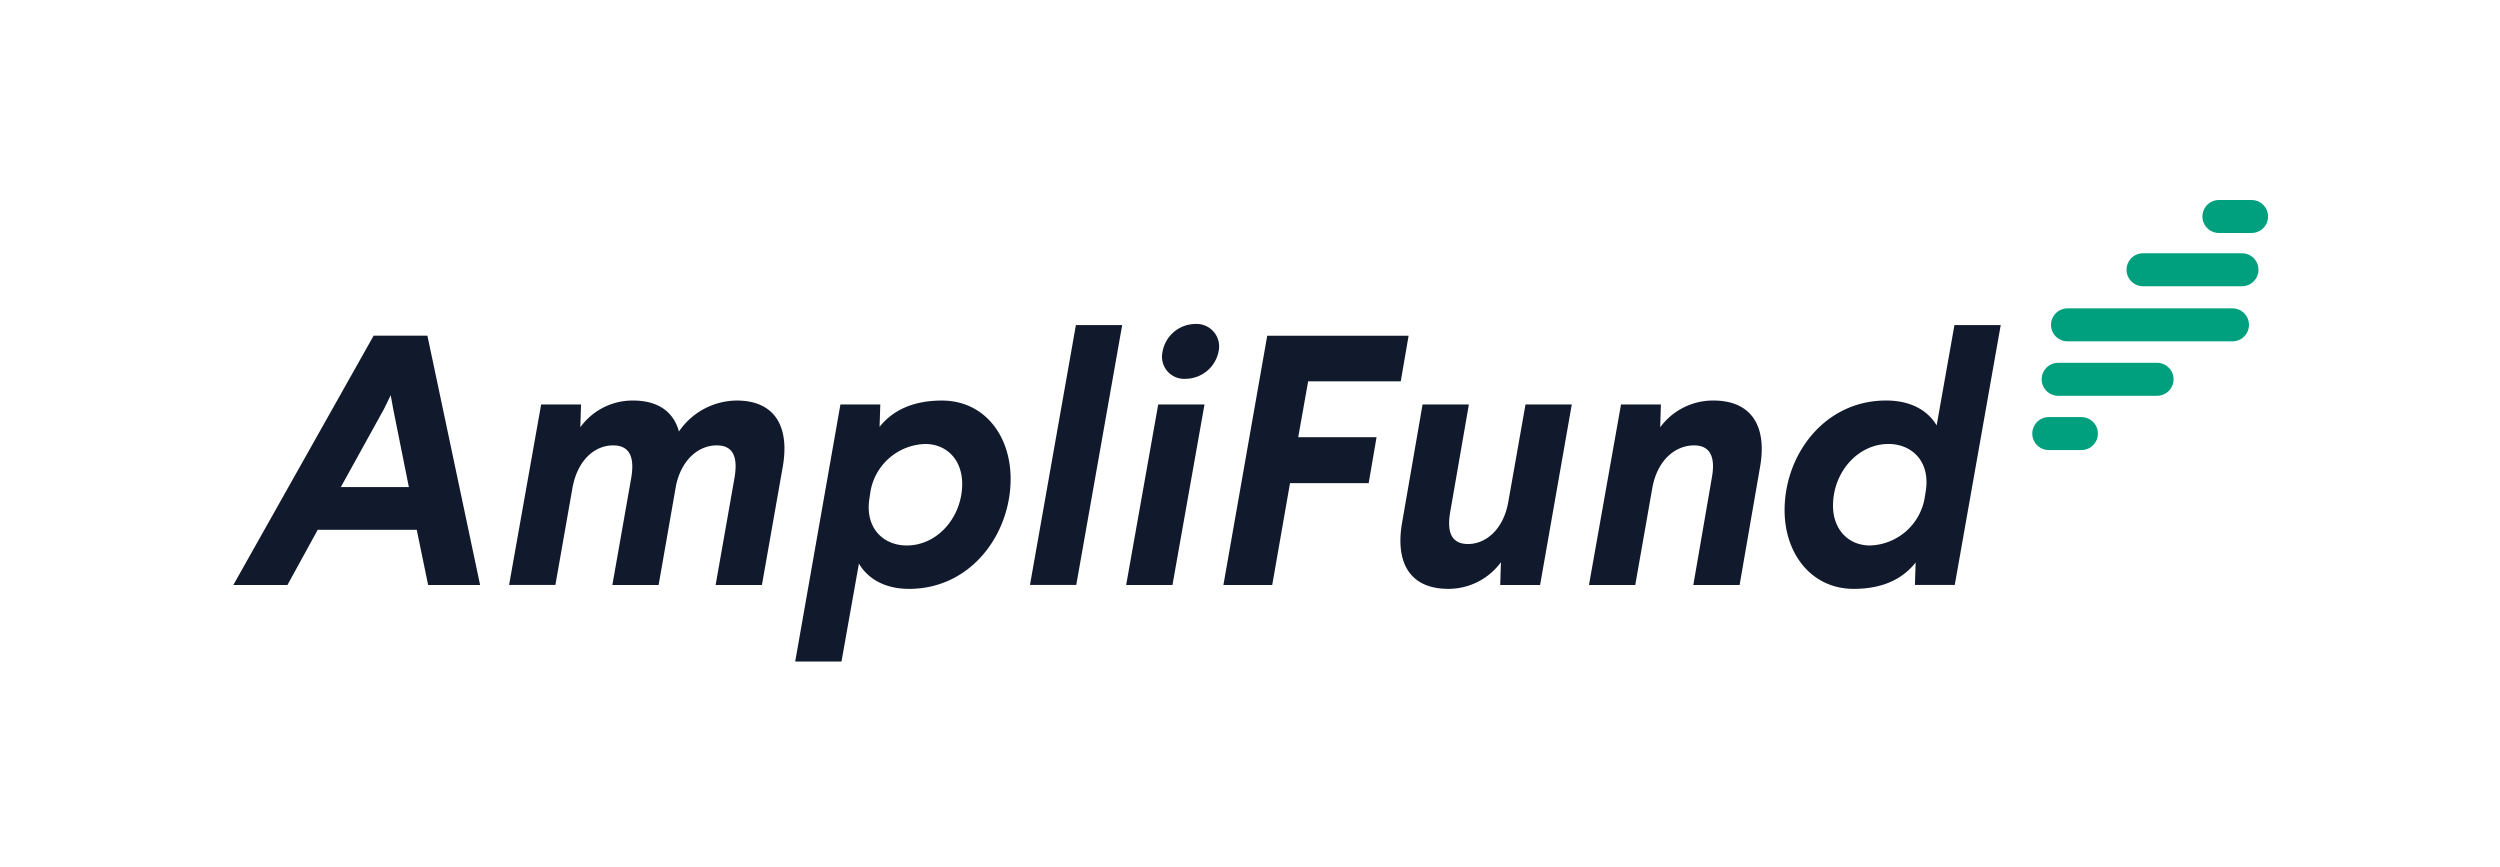 <svg height="104" viewBox="0 0 300 104" width="300" xmlns="http://www.w3.org/2000/svg" xmlns:xlink="http://www.w3.org/1999/xlink"><clipPath id="a"><path d="m0 0h244.168v55.387h-244.168z"/></clipPath><clipPath id="b"><path d="m68.976 3.994a1.979 1.979 0 0 0 0 3.959h19.8a1.979 1.979 0 0 0 0-3.959z" transform="translate(-67 -3.994)"/></clipPath><linearGradient id="c" gradientUnits="objectBoundingBox" x1="-9.183" x2="-9.046" y1="10.706" y2="10.706"><stop offset="0" stop-color="#60b468"/><stop offset="1" stop-color="#00a07e"/></linearGradient><clipPath id="d"><path d="m71.762 1.963a1.979 1.979 0 1 0 0 3.959h11.877a1.979 1.979 0 1 0 0-3.959z" transform="translate(-69.783 -1.963)"/></clipPath><linearGradient id="e" x1="-14.347" x2="-14.141" xlink:href="#c" y1="12.377" y2="12.377"/><clipPath id="f"><path d="m74.559 0a1.979 1.979 0 0 0 0 3.959h3.92a1.979 1.979 0 1 0 0-3.959z" transform="translate(-72.58)"/></clipPath><linearGradient id="g" x1="-29.992" x2="-29.579" xlink:href="#c" y1="13.991" y2="13.991"/><clipPath id="h"><path d="m68.636 6a1.979 1.979 0 1 0 0 3.959h11.873a1.979 1.979 0 1 0 0-3.959z" transform="translate(-66.653 -6.001)"/></clipPath><linearGradient id="i" x1="-13.701" x2="-13.495" xlink:href="#c" y1="9.056" y2="9.056"/><clipPath id="j"><path d="m68.29 8a1.979 1.979 0 1 0 0 3.959h3.92a1.979 1.979 0 0 0 0-3.959z" transform="translate(-66.307 -8.002)"/></clipPath><linearGradient id="k" x1="-27.388" x2="-26.975" xlink:href="#c" y1="7.41" y2="7.41"/><clipPath id="l"><path d="m0 0h300v104h-300z"/></clipPath><g clip-path="url(#l)"><g transform="translate(28 24)"><path d="m18.075 13.805.811-1.667.3 1.667 1.878 9.36h-8.164zm-1.24-8.805-16.835 29.914h6.495l3.633-6.622h11.88l1.367 6.622h6.238l-6.323-29.914z" fill="#111a2c" transform="translate(0 11.283)"/><g clip-path="url(#a)" fill="#111a2c"><path d="m42.983 15.468-2.477 14.058h-5.557l2.266-12.86c.426-2.523-.169-3.89-2.136-3.89-2.051 0-4.148 1.54-4.87 4.743l-2.1 12.007h-5.551l2.266-12.86c.426-2.523-.215-3.89-2.181-3.89-2.093 0-4.229 1.625-4.87 5.085l-2.052 11.665h-5.557l3.848-21.663h4.788l-.087 2.737a7.73 7.73 0 0 1 6.322-3.207c3.034 0 4.874 1.367 5.512 3.718a8.475 8.475 0 0 1 6.925-3.718c4.613 0 6.41 3.161 5.512 8.077" transform="translate(22.926 16.671)"/><path d="m46.562 16.791c0 6.667-4.786 13.2-12.179 13.2-3.249 0-5.128-1.494-6.026-3.034l-2.093 11.757h-5.554l5.427-30.853h4.786l-.088 2.692c1.455-1.839 3.806-3.161 7.481-3.161 5.04 0 8.246 4.144 8.246 9.4m-16.837 1.623-.085.6c-.641 3.718 1.709 5.769 4.444 5.769 3.76 0 6.667-3.464 6.667-7.393 0-2.862-1.839-4.786-4.444-4.786a6.872 6.872 0 0 0 -6.583 5.811" transform="translate(46.713 16.674)"/><path d="m34.918 35.8h-5.554l5.512-31.191h5.554z" transform="translate(66.233 10.396)"/><path d="m38.466 35.892h-5.557l3.848-21.666h5.554zm5.554-28.119a4.076 4.076 0 0 1 -3.975 3.376 2.657 2.657 0 0 1 -2.777-3.207 4.028 4.028 0 0 1 3.932-3.372 2.7 2.7 0 0 1 2.819 3.2" transform="translate(74.229 10.308)"/><path d="m57.776 10.472h-11.111l-1.195 6.71h9.4l-.944 5.512h-9.439l-2.136 12.221h-5.857l5.258-29.915h16.965z" transform="translate(82.315 11.285)"/><path d="m59.781 29.2h-4.786l.085-2.735a7.791 7.791 0 0 1 -6.322 3.2c-4.616 0-6.413-3.161-5.515-8.074l2.434-14.055h5.557l-2.224 12.82c-.469 2.562.173 3.929 2.136 3.929 2.012 0 4.232-1.621 4.831-5.124l2.052-11.625h5.554z" transform="translate(97.031 16.998)"/><path d="m70.479 15.468-2.435 14.058h-5.554l2.22-12.86c.469-2.523-.215-3.89-2.136-3.89-2.136 0-4.359 1.625-5 5.085l-2.051 11.665h-5.554l3.845-21.663h4.786l-.085 2.737a7.878 7.878 0 0 1 6.365-3.209c4.659 0 6.5 3.161 5.6 8.077" transform="translate(112.709 16.671)"/><path d="m77.6 35.8h-4.781l.085-2.692c-1.452 1.836-3.76 3.161-7.436 3.161-5.043 0-8.289-4.187-8.289-9.444 0-6.664 4.786-13.159 12.179-13.159 3.288 0 5.17 1.452 6.068 2.989l2.136-12.046h5.554zm-14.61-9.525c0 2.862 1.836 4.786 4.444 4.786a6.867 6.867 0 0 0 6.58-5.854l.088-.557c.641-3.718-1.709-5.769-4.444-5.769-3.718 0-6.667 3.418-6.667 7.393" transform="translate(128.971 10.396)"/></g><g clip-path="url(#b)" transform="translate(218.123 13.003)"><path d="m0 0h23.753v3.959h-23.753z" fill="url(#c)"/></g><g clip-path="url(#d)" transform="translate(227.183 6.391)"><path d="m0 0h15.835v3.959h-15.835z" fill="url(#e)"/></g><g clip-path="url(#f)" transform="translate(236.289)"><path d="m0 0h7.878v3.959h-7.878z" fill="url(#g)"/></g><g clip-path="url(#h)" transform="translate(216.994 19.537)"><path d="m0 0h15.838v3.959h-15.838z" fill="url(#i)"/></g><g clip-path="url(#j)" transform="translate(215.867 26.051)"><path d="m0 0h7.882v3.959h-7.882z" fill="url(#k)"/></g></g></g></svg>